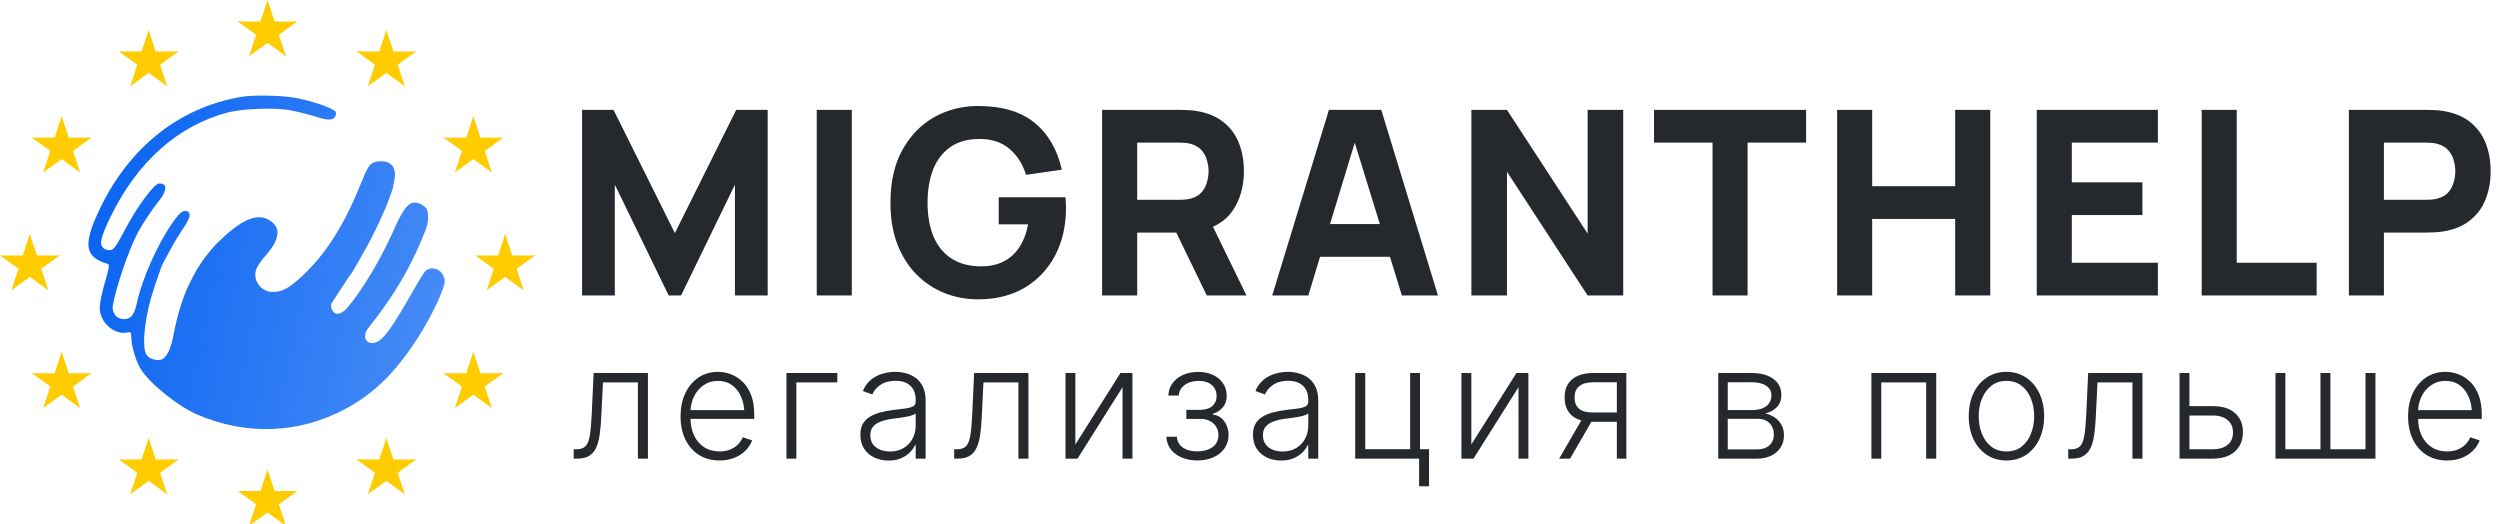 <svg xmlns="http://www.w3.org/2000/svg" width="296" height="62" viewBox="0 0 296 62" fill="none"><g clip-path="url(#clip0_120_608)"><path d="M68.918 34.983V13.009H72.642L79.905 27.598L87.169 13.009H90.893V34.983H87.016V21.86L80.638 34.983H79.173L72.794 21.86V34.983H68.918ZM96.702 34.983V13.009H100.853V34.983H96.702ZM115.805 35.441C114.421 35.441 113.104 35.197 111.852 34.709C110.601 34.21 109.492 33.478 108.526 32.511C107.569 31.545 106.811 30.349 106.252 28.925C105.702 27.501 105.428 25.858 105.428 23.996C105.428 21.565 105.891 19.5 106.816 17.801C107.752 16.091 109.004 14.789 110.57 13.894C112.147 12.999 113.892 12.551 115.805 12.551C118.633 12.551 120.856 13.207 122.473 14.52C124.091 15.832 125.174 17.689 125.724 20.09L121.481 20.7C121.085 19.418 120.433 18.396 119.528 17.633C118.633 16.86 117.483 16.468 116.079 16.458C114.685 16.437 113.526 16.738 112.6 17.358C111.674 17.979 110.977 18.859 110.509 19.998C110.052 21.137 109.823 22.47 109.823 23.996C109.823 25.522 110.052 26.845 110.509 27.964C110.977 29.083 111.674 29.953 112.6 30.573C113.526 31.194 114.685 31.514 116.079 31.535C117.025 31.555 117.88 31.392 118.643 31.046C119.416 30.7 120.067 30.156 120.596 29.413C121.125 28.671 121.502 27.72 121.725 26.56H118.246V23.355H126.151C126.171 23.488 126.186 23.721 126.197 24.057C126.207 24.393 126.212 24.586 126.212 24.637C126.212 26.743 125.785 28.61 124.93 30.238C124.075 31.865 122.87 33.142 121.313 34.068C119.757 34.983 117.921 35.441 115.805 35.441ZM130.491 34.983V13.009H139.769C139.983 13.009 140.268 13.019 140.624 13.04C140.99 13.05 141.316 13.08 141.6 13.131C142.913 13.335 143.986 13.767 144.82 14.428C145.665 15.089 146.285 15.924 146.682 16.931C147.079 17.928 147.277 19.042 147.277 20.273C147.277 22.114 146.819 23.691 145.904 25.003C144.988 26.305 143.554 27.109 141.6 27.414L139.769 27.537H134.642V34.983H130.491ZM142.882 34.983L138.548 26.041L142.821 25.217L147.582 34.983H142.882ZM134.642 23.66H139.586C139.8 23.66 140.034 23.65 140.288 23.63C140.542 23.61 140.776 23.569 140.99 23.508C141.55 23.355 141.982 23.101 142.287 22.745C142.592 22.379 142.801 21.977 142.913 21.539C143.035 21.092 143.096 20.669 143.096 20.273C143.096 19.876 143.035 19.459 142.913 19.021C142.801 18.574 142.592 18.172 142.287 17.816C141.982 17.45 141.55 17.19 140.99 17.038C140.776 16.977 140.542 16.936 140.288 16.916C140.034 16.895 139.8 16.885 139.586 16.885H134.642V23.66ZM150.632 34.983L157.346 13.009H163.542L170.256 34.983H165.984L160.002 15.603H160.795L154.905 34.983H150.632ZM154.661 30.405V26.529H166.258V30.405H154.661ZM174.212 34.983V13.009H178.424L187.977 27.659V13.009H192.189V34.983H187.977L178.424 20.334V34.983H174.212ZM202.764 34.983V16.885H195.836V13.009H213.843V16.885H206.915V34.983H202.764ZM217.516 34.983V13.009H221.667V22.043H231.494V13.009H235.645V34.983H231.494V25.919H221.667V34.983H217.516ZM241.15 34.983V13.009H255.494V16.885H245.301V21.585H253.663V25.461H245.301V31.107H255.494V34.983H241.15ZM260.678 34.983V13.009H264.829V31.107H274.29V34.983H260.678ZM278.106 34.983V13.009H287.384C287.597 13.009 287.882 13.019 288.238 13.04C288.604 13.05 288.93 13.08 289.215 13.131C290.527 13.335 291.6 13.767 292.435 14.428C293.279 15.089 293.9 15.924 294.296 16.931C294.693 17.928 294.892 19.042 294.892 20.273C294.892 21.504 294.688 22.623 294.281 23.63C293.884 24.627 293.264 25.456 292.419 26.117C291.585 26.779 290.517 27.211 289.215 27.414C288.93 27.455 288.604 27.486 288.238 27.506C287.872 27.526 287.587 27.537 287.384 27.537H282.256V34.983H278.106ZM282.256 23.66H287.201C287.414 23.66 287.648 23.65 287.902 23.63C288.157 23.61 288.391 23.569 288.604 23.508C289.164 23.355 289.596 23.101 289.902 22.745C290.207 22.379 290.415 21.977 290.527 21.539C290.649 21.092 290.71 20.669 290.71 20.273C290.71 19.876 290.649 19.459 290.527 19.021C290.415 18.574 290.207 18.172 289.902 17.816C289.596 17.45 289.164 17.19 288.604 17.038C288.391 16.977 288.157 16.936 287.902 16.916C287.648 16.895 287.414 16.885 287.201 16.885H282.256V23.66Z" fill="#25282C"></path><path d="M67.927 54.303V53.196H68.235C68.725 53.196 69.091 53.072 69.332 52.824C69.574 52.577 69.743 52.144 69.84 51.528C69.943 50.905 70.019 50.034 70.067 48.916L70.285 44.163H76.715V54.303H75.527V45.279H71.391L71.192 49.306C71.155 50.134 71.092 50.859 71.001 51.482C70.91 52.105 70.765 52.625 70.566 53.042C70.366 53.459 70.088 53.774 69.731 53.985C69.381 54.197 68.918 54.303 68.344 54.303H67.927ZM85.202 54.52C84.259 54.52 83.44 54.3 82.744 53.858C82.049 53.411 81.514 52.794 81.139 52.008C80.764 51.222 80.577 50.318 80.577 49.296C80.577 48.275 80.761 47.368 81.13 46.575C81.505 45.783 82.025 45.161 82.69 44.707C83.355 44.254 84.126 44.027 85.003 44.027C85.547 44.027 86.076 44.13 86.59 44.335C87.104 44.535 87.566 44.84 87.977 45.251C88.388 45.663 88.712 46.185 88.948 46.82C89.184 47.449 89.302 48.199 89.302 49.07V49.596H81.384V48.562H88.667L88.132 48.961C88.132 48.223 88.005 47.564 87.751 46.984C87.503 46.403 87.146 45.944 86.68 45.605C86.215 45.267 85.656 45.097 85.003 45.097C84.356 45.097 83.787 45.27 83.297 45.614C82.808 45.953 82.427 46.406 82.155 46.975C81.889 47.537 81.756 48.154 81.756 48.825V49.432C81.756 50.243 81.895 50.95 82.173 51.555C82.457 52.153 82.856 52.619 83.37 52.951C83.89 53.284 84.501 53.45 85.202 53.45C85.68 53.45 86.1 53.375 86.463 53.224C86.826 53.072 87.131 52.87 87.379 52.616C87.627 52.356 87.814 52.075 87.941 51.772L89.057 52.144C88.9 52.567 88.645 52.961 88.295 53.323C87.95 53.68 87.515 53.97 86.989 54.194C86.469 54.412 85.873 54.52 85.202 54.52ZM99.14 44.163V45.279H94.288V54.303H93.118V44.163H99.14ZM105.206 54.529C104.595 54.529 104.036 54.412 103.528 54.176C103.02 53.934 102.615 53.586 102.313 53.133C102.016 52.673 101.868 52.117 101.868 51.464C101.868 50.962 101.962 50.542 102.149 50.203C102.337 49.865 102.606 49.587 102.957 49.369C103.307 49.145 103.718 48.97 104.19 48.843C104.668 48.71 105.194 48.61 105.768 48.544C106.336 48.471 106.817 48.411 107.21 48.362C107.603 48.308 107.902 48.223 108.108 48.108C108.314 47.993 108.416 47.809 108.416 47.555V47.319C108.416 46.624 108.211 46.08 107.8 45.687C107.389 45.288 106.799 45.088 106.031 45.088C105.3 45.088 104.704 45.248 104.244 45.569C103.785 45.889 103.464 46.267 103.283 46.703L102.158 46.294C102.388 45.744 102.706 45.303 103.111 44.97C103.516 44.638 103.969 44.399 104.471 44.254C104.973 44.103 105.481 44.027 105.995 44.027C106.382 44.027 106.784 44.078 107.201 44.181C107.618 44.284 108.008 44.459 108.371 44.707C108.734 44.955 109.027 45.303 109.251 45.75C109.481 46.192 109.595 46.751 109.595 47.428V54.303H108.416V52.697H108.344C108.211 52.994 108.005 53.284 107.727 53.568C107.449 53.846 107.101 54.076 106.684 54.257C106.267 54.439 105.774 54.529 105.206 54.529ZM105.369 53.459C105.992 53.459 106.53 53.323 106.983 53.051C107.443 52.773 107.797 52.401 108.045 51.936C108.292 51.47 108.416 50.962 108.416 50.412V48.952C108.326 49.036 108.178 49.112 107.972 49.178C107.772 49.245 107.54 49.302 107.274 49.351C107.014 49.399 106.748 49.441 106.476 49.478C106.209 49.514 105.974 49.544 105.768 49.569C105.2 49.641 104.71 49.753 104.299 49.904C103.894 50.055 103.582 50.261 103.365 50.521C103.153 50.781 103.047 51.116 103.047 51.528C103.047 52.138 103.265 52.613 103.7 52.951C104.142 53.29 104.698 53.459 105.369 53.459ZM112.977 54.303V53.196H113.285C113.775 53.196 114.14 53.072 114.382 52.824C114.624 52.577 114.793 52.144 114.89 51.528C114.993 50.905 115.069 50.034 115.117 48.916L115.335 44.163H121.765V54.303H120.577V45.279H116.441L116.242 49.306C116.205 50.134 116.142 50.859 116.051 51.482C115.96 52.105 115.815 52.625 115.616 53.042C115.416 53.459 115.138 53.774 114.781 53.985C114.431 54.197 113.968 54.303 113.394 54.303H112.977ZM127.323 52.625L132.665 44.163H134.079V54.303H132.909V45.841L127.577 54.303H126.153V44.163H127.323V52.625ZM138.095 51.709H139.338C139.38 52.253 139.616 52.679 140.045 52.988C140.475 53.29 141.043 53.441 141.75 53.441C142.476 53.441 143.074 53.278 143.546 52.951C144.018 52.619 144.257 52.135 144.263 51.5C144.263 51.125 144.172 50.799 143.991 50.521C143.815 50.237 143.576 50.016 143.274 49.859C142.972 49.695 142.624 49.611 142.231 49.605H140.462V48.526H142.213C142.811 48.495 143.265 48.335 143.573 48.045C143.888 47.755 144.045 47.371 144.045 46.893C144.045 46.349 143.854 45.913 143.474 45.587C143.099 45.261 142.582 45.097 141.923 45.097C141.258 45.097 140.704 45.261 140.263 45.587C139.828 45.907 139.595 46.322 139.565 46.83H138.331C138.355 46.279 138.519 45.796 138.821 45.378C139.129 44.955 139.546 44.626 140.072 44.39C140.605 44.154 141.203 44.036 141.868 44.036C142.558 44.036 143.153 44.16 143.655 44.408C144.157 44.65 144.547 44.985 144.825 45.415C145.103 45.838 145.242 46.319 145.242 46.857C145.242 47.413 145.088 47.873 144.78 48.235C144.477 48.592 144.087 48.843 143.61 48.988V49.088C143.972 49.124 144.293 49.254 144.571 49.478C144.849 49.702 145.067 49.989 145.224 50.339C145.381 50.69 145.46 51.077 145.46 51.5C145.46 52.099 145.303 52.625 144.988 53.078C144.674 53.532 144.238 53.886 143.682 54.139C143.132 54.387 142.491 54.514 141.759 54.52C141.058 54.514 140.435 54.393 139.891 54.158C139.347 53.922 138.918 53.595 138.603 53.178C138.289 52.755 138.12 52.265 138.095 51.709ZM151.689 54.529C151.078 54.529 150.519 54.412 150.011 54.176C149.503 53.934 149.098 53.586 148.796 53.133C148.499 52.673 148.351 52.117 148.351 51.464C148.351 50.962 148.445 50.542 148.632 50.203C148.82 49.865 149.089 49.587 149.439 49.369C149.79 49.145 150.201 48.97 150.673 48.843C151.151 48.71 151.677 48.61 152.251 48.544C152.819 48.471 153.3 48.411 153.693 48.362C154.086 48.308 154.385 48.223 154.591 48.108C154.796 47.993 154.899 47.809 154.899 47.555V47.319C154.899 46.624 154.694 46.08 154.283 45.687C153.871 45.288 153.282 45.088 152.514 45.088C151.782 45.088 151.187 45.248 150.727 45.569C150.268 45.889 149.947 46.267 149.766 46.703L148.641 46.294C148.871 45.744 149.189 45.303 149.594 44.97C149.999 44.638 150.452 44.399 150.954 44.254C151.456 44.103 151.964 44.027 152.478 44.027C152.865 44.027 153.267 44.078 153.684 44.181C154.101 44.284 154.491 44.459 154.854 44.707C155.217 44.955 155.51 45.303 155.734 45.75C155.963 46.192 156.078 46.751 156.078 47.428V54.303H154.899V52.697H154.827C154.694 52.994 154.488 53.284 154.21 53.568C153.932 53.846 153.584 54.076 153.167 54.257C152.75 54.439 152.257 54.529 151.689 54.529ZM151.852 53.459C152.475 53.459 153.013 53.323 153.466 53.051C153.926 52.773 154.28 52.401 154.527 51.936C154.775 51.47 154.899 50.962 154.899 50.412V48.952C154.809 49.036 154.66 49.112 154.455 49.178C154.255 49.245 154.023 49.302 153.757 49.351C153.497 49.399 153.23 49.441 152.958 49.478C152.692 49.514 152.457 49.544 152.251 49.569C151.683 49.641 151.193 49.753 150.782 49.904C150.377 50.055 150.065 50.261 149.848 50.521C149.636 50.781 149.53 51.116 149.53 51.528C149.53 52.138 149.748 52.613 150.183 52.951C150.625 53.29 151.181 53.459 151.852 53.459ZM168.13 44.163V54.303H160.457V44.163H161.645V53.187H166.96V44.163H168.13ZM169.2 53.187V57.577H168.021V53.187H169.2ZM174.205 52.625L179.547 44.163H180.961V54.303H179.791V45.841L174.459 54.303H173.035V44.163H174.205V52.625ZM191.435 54.303V45.261H188.641C187.916 45.261 187.366 45.412 186.991 45.714C186.616 46.01 186.428 46.458 186.428 47.056C186.428 47.643 186.604 48.087 186.954 48.389C187.311 48.686 187.834 48.834 188.523 48.834H191.761V49.94H188.523C187.822 49.94 187.227 49.828 186.737 49.605C186.253 49.381 185.884 49.054 185.63 48.625C185.376 48.196 185.249 47.673 185.249 47.056C185.249 46.433 185.379 45.91 185.639 45.487C185.905 45.058 186.289 44.731 186.791 44.508C187.299 44.278 187.916 44.163 188.641 44.163H192.559V54.303H191.435ZM184.605 54.303L187.526 49.26H188.814L185.893 54.303H184.605ZM203.439 54.303V44.163H207.43C208.506 44.169 209.355 44.405 209.978 44.87C210.601 45.336 210.912 45.965 210.912 46.757C210.912 47.362 210.737 47.842 210.386 48.199C210.042 48.556 209.579 48.81 208.999 48.961C209.386 49.033 209.745 49.178 210.078 49.396C210.417 49.614 210.692 49.904 210.903 50.267C211.115 50.623 211.221 51.053 211.221 51.555C211.221 52.087 211.088 52.561 210.822 52.979C210.562 53.39 210.193 53.713 209.715 53.949C209.238 54.185 208.669 54.303 208.01 54.303H203.439ZM204.564 53.205H208.01C208.627 53.211 209.117 53.057 209.479 52.743C209.842 52.422 210.024 51.996 210.024 51.464C210.024 50.896 209.851 50.442 209.507 50.104C209.168 49.759 208.715 49.587 208.146 49.587H204.564V53.205ZM204.564 48.553H207.502C208.186 48.547 208.73 48.389 209.135 48.081C209.54 47.767 209.739 47.349 209.733 46.83C209.733 46.334 209.531 45.95 209.126 45.678C208.721 45.4 208.155 45.261 207.43 45.261H204.564V48.553ZM221.574 54.303V44.163H229.247V54.303H228.059V45.279H222.744V54.303H221.574ZM237.562 54.52C236.685 54.52 235.912 54.3 235.24 53.858C234.569 53.411 234.043 52.794 233.662 52.008C233.287 51.216 233.1 50.309 233.1 49.287C233.1 48.247 233.287 47.334 233.662 46.548C234.043 45.756 234.569 45.139 235.24 44.698C235.912 44.251 236.685 44.027 237.562 44.027C238.439 44.027 239.21 44.251 239.875 44.698C240.546 45.139 241.072 45.756 241.453 46.548C241.834 47.334 242.024 48.247 242.024 49.287C242.024 50.309 241.834 51.216 241.453 52.008C241.078 52.794 240.555 53.411 239.884 53.858C239.213 54.3 238.439 54.52 237.562 54.52ZM237.562 53.45C238.27 53.45 238.865 53.263 239.349 52.888C239.839 52.507 240.21 51.999 240.464 51.364C240.718 50.729 240.845 50.037 240.845 49.287C240.845 48.526 240.718 47.827 240.464 47.192C240.21 46.557 239.839 46.05 239.349 45.669C238.859 45.288 238.264 45.097 237.562 45.097C236.861 45.097 236.265 45.291 235.775 45.678C235.292 46.059 234.92 46.566 234.66 47.201C234.406 47.83 234.279 48.526 234.279 49.287C234.279 50.037 234.406 50.729 234.66 51.364C234.914 51.999 235.286 52.507 235.775 52.888C236.265 53.263 236.861 53.45 237.562 53.45ZM244.879 54.303V53.196H245.188C245.678 53.196 246.043 53.072 246.285 52.824C246.527 52.577 246.696 52.144 246.793 51.528C246.896 50.905 246.971 50.034 247.02 48.916L247.237 44.163H253.668V54.303H252.48V45.279H248.344L248.144 49.306C248.108 50.134 248.045 50.859 247.954 51.482C247.863 52.105 247.718 52.625 247.519 53.042C247.319 53.459 247.041 53.774 246.684 53.985C246.334 54.197 245.871 54.303 245.297 54.303H244.879ZM259.035 48.09H261.992C263.134 48.084 264.014 48.359 264.631 48.916C265.254 49.466 265.565 50.215 265.565 51.165C265.565 51.794 265.426 52.344 265.148 52.815C264.87 53.281 264.465 53.647 263.933 53.913C263.401 54.173 262.754 54.303 261.992 54.303H258.056V44.163H259.226V53.196H261.992C262.705 53.196 263.283 53.027 263.724 52.688C264.165 52.344 264.386 51.851 264.386 51.21C264.386 50.563 264.165 50.064 263.724 49.714C263.283 49.363 262.705 49.191 261.992 49.197H259.035V48.09ZM269.418 44.163H270.588V53.196H274.742V44.163H275.921V53.196H280.074V44.163H281.253V54.303H269.418V44.163ZM289.741 54.52C288.797 54.52 287.978 54.3 287.283 53.858C286.588 53.411 286.052 52.794 285.678 52.008C285.303 51.222 285.115 50.318 285.115 49.296C285.115 48.275 285.3 47.368 285.668 46.575C286.043 45.783 286.563 45.161 287.228 44.707C287.894 44.254 288.664 44.027 289.541 44.027C290.085 44.027 290.614 44.13 291.128 44.335C291.642 44.535 292.105 44.84 292.516 45.251C292.927 45.663 293.251 46.185 293.486 46.82C293.722 47.449 293.84 48.199 293.84 49.07V49.596H285.922V48.562H293.205L292.67 48.961C292.67 48.223 292.543 47.564 292.289 46.984C292.041 46.403 291.685 45.944 291.219 45.605C290.753 45.267 290.194 45.097 289.541 45.097C288.894 45.097 288.326 45.27 287.836 45.614C287.346 45.953 286.965 46.406 286.693 46.975C286.427 47.537 286.294 48.154 286.294 48.825V49.432C286.294 50.243 286.433 50.95 286.711 51.555C286.996 52.153 287.395 52.619 287.909 52.951C288.429 53.284 289.039 53.45 289.741 53.45C290.218 53.45 290.639 53.375 291.001 53.224C291.364 53.072 291.669 52.87 291.917 52.616C292.165 52.356 292.353 52.075 292.48 51.772L293.595 52.144C293.438 52.567 293.184 52.961 292.833 53.323C292.489 53.68 292.053 53.97 291.527 54.194C291.007 54.412 290.412 54.52 289.741 54.52Z" fill="#25282C"></path><path d="M31.673 -0.001L30.526 3.497L32.291 4.066L31.673 -0.001Z" fill="#FFCC00"></path><path d="M31.673 -0.001L32.82 3.497L31.055 4.066L31.673 -0.001Z" fill="#FFCC00"></path><path d="M35.203 2.541H31.491V4.38L35.203 2.541Z" fill="#FFCC00"></path><path d="M35.203 2.541L32.2 4.703L31.109 3.215L35.203 2.541Z" fill="#FFCC00"></path><path d="M33.854 6.653L32.707 3.155L30.943 3.723L33.854 6.653Z" fill="#FFCC00"></path><path d="M33.854 6.653L30.852 4.491L31.942 3.003L33.854 6.653Z" fill="#FFCC00"></path><path d="M28.143 2.541H31.854V4.38L28.143 2.541Z" fill="#FFCC00"></path><path d="M28.143 2.541L31.146 4.703L32.236 3.215L28.143 2.541Z" fill="#FFCC00"></path><path d="M29.491 6.653L30.638 3.155L32.403 3.723L29.491 6.653Z" fill="#FFCC00"></path><path d="M29.491 6.653L32.494 4.491L31.403 3.003L29.491 6.653Z" fill="#FFCC00"></path><path d="M31.673 55.596L30.526 59.094L32.291 59.662L31.673 55.596Z" fill="#FFCC00"></path><path d="M31.673 55.596L32.82 59.094L31.055 59.662L31.673 55.596Z" fill="#FFCC00"></path><path d="M35.203 58.137H31.492V59.977L35.203 58.137Z" fill="#FFCC00"></path><path d="M35.203 58.137L32.2 60.299L31.11 58.812L35.203 58.137Z" fill="#FFCC00"></path><path d="M33.855 62.25L32.708 58.752L30.943 59.32L33.855 62.25Z" fill="#FFCC00"></path><path d="M33.855 62.25L30.852 60.088L31.943 58.6L33.855 62.25Z" fill="#FFCC00"></path><path d="M28.144 58.137H31.855V59.977L28.144 58.137Z" fill="#FFCC00"></path><path d="M28.144 58.137L31.146 60.299L32.237 58.812L28.144 58.137Z" fill="#FFCC00"></path><path d="M29.492 62.25L30.639 58.752L32.404 59.32L29.492 62.25Z" fill="#FFCC00"></path><path d="M29.492 62.25L32.494 60.088L31.404 58.6L29.492 62.25Z" fill="#FFCC00"></path><path d="M3.529 27.705L2.382 31.203L4.147 31.772L3.529 27.705Z" fill="#FFCC00"></path><path d="M3.529 27.705L4.676 31.203L2.911 31.772L3.529 27.705Z" fill="#FFCC00"></path><path d="M7.059 30.247H3.348V32.086L7.059 30.247Z" fill="#FFCC00"></path><path d="M7.059 30.247L4.056 32.409L2.966 30.921L7.059 30.247Z" fill="#FFCC00"></path><path d="M5.711 34.359L4.564 30.861L2.799 31.429L5.711 34.359Z" fill="#FFCC00"></path><path d="M5.711 34.359L2.708 32.197L3.799 30.709L5.711 34.359Z" fill="#FFCC00"></path><path d="M-0 30.247H3.711V32.086L-0 30.247Z" fill="#FFCC00"></path><path d="M-0 30.247L3.002 32.409L4.093 30.921L-0 30.247Z" fill="#FFCC00"></path><path d="M1.348 34.359L2.495 30.861L4.259 31.429L1.348 34.359Z" fill="#FFCC00"></path><path d="M1.348 34.359L4.35 32.197L3.26 30.709L1.348 34.359Z" fill="#FFCC00"></path><path d="M15.42 10.204L18.422 8.042L17.331 6.554L15.42 10.204Z" fill="#FFCC00"></path><path d="M15.42 10.204L16.566 6.706L18.331 7.274L15.42 10.204Z" fill="#FFCC00"></path><path d="M14.071 6.091L17.074 8.253L18.165 6.766L14.071 6.091Z" fill="#FFCC00"></path><path d="M14.071 6.091L17.783 6.091V7.931L14.071 6.091Z" fill="#FFCC00"></path><path d="M17.601 3.55L16.454 7.048L18.219 7.616L17.601 3.55Z" fill="#FFCC00"></path><path d="M17.601 3.55L18.748 7.048L16.983 7.616L17.601 3.55Z" fill="#FFCC00"></path><path d="M19.782 10.204L16.78 8.042L17.871 6.554L19.782 10.204Z" fill="#FFCC00"></path><path d="M19.782 10.204L18.636 6.706L16.871 7.274L19.782 10.204Z" fill="#FFCC00"></path><path d="M21.131 6.091L18.128 8.254L17.037 6.766L21.131 6.091Z" fill="#FFCC00"></path><path d="M21.131 6.091H17.419V7.931L21.131 6.091Z" fill="#FFCC00"></path><path d="M9.481 20.412L8.334 16.914L6.569 17.482L9.481 20.412Z" fill="#FFCC00"></path><path d="M9.481 20.412L6.478 18.25L7.569 16.762L9.481 20.412Z" fill="#FFCC00"></path><path d="M5.118 20.412L8.12 18.25L7.03 16.762L5.118 20.412Z" fill="#FFCC00"></path><path d="M5.118 20.412L6.265 16.914L8.03 17.482L5.118 20.412Z" fill="#FFCC00"></path><path d="M3.77 16.299L6.772 18.462L7.863 16.974L3.77 16.299Z" fill="#FFCC00"></path><path d="M3.77 16.299H7.481V18.139L3.77 16.299Z" fill="#FFCC00"></path><path d="M10.829 16.299L7.826 18.462L6.736 16.974L10.829 16.299Z" fill="#FFCC00"></path><path d="M10.829 16.299H7.118V18.139L10.829 16.299Z" fill="#FFCC00"></path><path d="M7.299 13.758L8.446 17.256L6.681 17.825L7.299 13.758Z" fill="#FFCC00"></path><path d="M7.299 13.758L6.152 17.256L7.917 17.825L7.299 13.758Z" fill="#FFCC00"></path><path d="M10.829 44.192H7.118V46.031L10.829 44.192Z" fill="#FFCC00"></path><path d="M10.829 44.192L7.826 46.354L6.736 44.866L10.829 44.192Z" fill="#FFCC00"></path><path d="M9.481 48.304L8.334 44.806L6.569 45.374L9.481 48.304Z" fill="#FFCC00"></path><path d="M9.481 48.304L6.478 46.142L7.569 44.654L9.481 48.304Z" fill="#FFCC00"></path><path d="M5.118 48.304L8.12 46.142L7.03 44.654L5.118 48.304Z" fill="#FFCC00"></path><path d="M5.118 48.304L6.265 44.806L8.029 45.374L5.118 48.304Z" fill="#FFCC00"></path><path d="M7.299 41.65L8.446 45.149L6.681 45.717L7.299 41.65Z" fill="#FFCC00"></path><path d="M7.299 41.65L6.152 45.149L7.917 45.717L7.299 41.65Z" fill="#FFCC00"></path><path d="M3.77 44.192H7.481V46.031L3.77 44.192Z" fill="#FFCC00"></path><path d="M3.77 44.192L6.772 46.354L7.863 44.866L3.77 44.192Z" fill="#FFCC00"></path><path d="M21.131 54.402H17.419V56.241L21.131 54.402Z" fill="#FFCC00"></path><path d="M21.131 54.402L18.128 56.564L17.037 55.076L21.131 54.402Z" fill="#FFCC00"></path><path d="M19.782 58.514L18.636 55.016L16.871 55.584L19.782 58.514Z" fill="#FFCC00"></path><path d="M19.782 58.514L16.78 56.352L17.871 54.864L19.782 58.514Z" fill="#FFCC00"></path><path d="M15.419 58.514L18.422 56.352L17.331 54.864L15.419 58.514Z" fill="#FFCC00"></path><path d="M15.419 58.514L16.566 55.016L18.331 55.584L15.419 58.514Z" fill="#FFCC00"></path><path d="M17.601 51.86L18.748 55.359L16.983 55.927L17.601 51.86Z" fill="#FFCC00"></path><path d="M17.601 51.86L16.454 55.359L18.219 55.927L17.601 51.86Z" fill="#FFCC00"></path><path d="M14.071 54.402H17.783V56.241L14.071 54.402Z" fill="#FFCC00"></path><path d="M14.071 54.402L17.074 56.564L18.165 55.076L14.071 54.402Z" fill="#FFCC00"></path><path d="M59.813 27.705L60.96 31.203L59.195 31.772L59.813 27.705Z" fill="#FFCC00"></path><path d="M59.813 27.705L58.666 31.203L60.431 31.772L59.813 27.705Z" fill="#FFCC00"></path><path d="M56.283 30.247H59.995V32.086L56.283 30.247Z" fill="#FFCC00"></path><path d="M56.283 30.247L59.286 32.409L60.377 30.921L56.283 30.247Z" fill="#FFCC00"></path><path d="M57.632 34.359L58.778 30.861L60.543 31.429L57.632 34.359Z" fill="#FFCC00"></path><path d="M57.632 34.359L60.634 32.197L59.543 30.709L57.632 34.359Z" fill="#FFCC00"></path><path d="M63.343 30.247H59.631V32.086L63.343 30.247Z" fill="#FFCC00"></path><path d="M63.343 30.247L60.34 32.409L59.249 30.921L63.343 30.247Z" fill="#FFCC00"></path><path d="M61.994 34.359L60.847 30.861L59.083 31.429L61.994 34.359Z" fill="#FFCC00"></path><path d="M61.994 34.359L58.992 32.197L60.083 30.709L61.994 34.359Z" fill="#FFCC00"></path><path d="M47.923 10.204L44.92 8.042L46.011 6.554L47.923 10.204Z" fill="#FFCC00"></path><path d="M47.923 10.204L46.776 6.706L45.011 7.274L47.923 10.204Z" fill="#FFCC00"></path><path d="M49.271 6.091L46.269 8.253L45.178 6.766L49.271 6.091Z" fill="#FFCC00"></path><path d="M49.271 6.091L45.56 6.091V7.931L49.271 6.091Z" fill="#FFCC00"></path><path d="M45.742 3.55L46.889 7.048L45.124 7.616L45.742 3.55Z" fill="#FFCC00"></path><path d="M45.742 3.55L44.595 7.048L46.36 7.616L45.742 3.55Z" fill="#FFCC00"></path><path d="M43.56 10.204L46.563 8.042L45.472 6.554L43.56 10.204Z" fill="#FFCC00"></path><path d="M43.56 10.204L44.707 6.706L46.472 7.274L43.56 10.204Z" fill="#FFCC00"></path><path d="M42.212 6.091L45.214 8.254L46.305 6.766L42.212 6.091Z" fill="#FFCC00"></path><path d="M42.212 6.091H45.923V7.931L42.212 6.091Z" fill="#FFCC00"></path><path d="M53.862 20.412L55.009 16.914L56.774 17.482L53.862 20.412Z" fill="#FFCC00"></path><path d="M53.862 20.412L56.864 18.25L55.774 16.762L53.862 20.412Z" fill="#FFCC00"></path><path d="M58.225 20.412L55.222 18.25L56.313 16.762L58.225 20.412Z" fill="#FFCC00"></path><path d="M58.225 20.412L57.078 16.914L55.313 17.482L58.225 20.412Z" fill="#FFCC00"></path><path d="M59.573 16.299L56.571 18.462L55.48 16.974L59.573 16.299Z" fill="#FFCC00"></path><path d="M59.573 16.299H55.862V18.139L59.573 16.299Z" fill="#FFCC00"></path><path d="M52.514 16.299L55.516 18.462L56.607 16.974L52.514 16.299Z" fill="#FFCC00"></path><path d="M52.514 16.299H56.225V18.139L52.514 16.299Z" fill="#FFCC00"></path><path d="M56.043 13.758L54.897 17.256L56.661 17.825L56.043 13.758Z" fill="#FFCC00"></path><path d="M56.043 13.758L57.19 17.256L55.425 17.825L56.043 13.758Z" fill="#FFCC00"></path><path d="M52.514 44.192H56.225V46.031L52.514 44.192Z" fill="#FFCC00"></path><path d="M52.514 44.192L55.516 46.354L56.607 44.866L52.514 44.192Z" fill="#FFCC00"></path><path d="M53.862 48.304L55.009 44.806L56.774 45.374L53.862 48.304Z" fill="#FFCC00"></path><path d="M53.862 48.304L56.864 46.142L55.774 44.654L53.862 48.304Z" fill="#FFCC00"></path><path d="M58.225 48.304L55.222 46.142L56.313 44.654L58.225 48.304Z" fill="#FFCC00"></path><path d="M58.225 48.304L57.078 44.806L55.313 45.374L58.225 48.304Z" fill="#FFCC00"></path><path d="M56.043 41.65L54.897 45.149L56.661 45.717L56.043 41.65Z" fill="#FFCC00"></path><path d="M56.043 41.65L57.19 45.149L55.425 45.717L56.043 41.65Z" fill="#FFCC00"></path><path d="M59.573 44.192H55.862V46.031L59.573 44.192Z" fill="#FFCC00"></path><path d="M59.573 44.192L56.571 46.354L55.48 44.866L59.573 44.192Z" fill="#FFCC00"></path><path d="M42.212 54.402H45.923V56.241L42.212 54.402Z" fill="#FFCC00"></path><path d="M42.212 54.402L45.214 56.564L46.305 55.076L42.212 54.402Z" fill="#FFCC00"></path><path d="M43.56 58.514L44.707 55.016L46.472 55.584L43.56 58.514Z" fill="#FFCC00"></path><path d="M43.56 58.514L46.563 56.352L45.472 54.864L43.56 58.514Z" fill="#FFCC00"></path><path d="M47.923 58.514L44.921 56.352L46.011 54.864L47.923 58.514Z" fill="#FFCC00"></path><path d="M47.923 58.514L46.776 55.016L45.011 55.584L47.923 58.514Z" fill="#FFCC00"></path><path d="M45.742 51.86L44.595 55.359L46.36 55.927L45.742 51.86Z" fill="#FFCC00"></path><path d="M45.742 51.86L46.889 55.359L45.124 55.927L45.742 51.86Z" fill="#FFCC00"></path><path d="M49.271 54.402L45.56 54.402V56.241L49.271 54.402Z" fill="#FFCC00"></path><path d="M49.271 54.402L46.269 56.564L45.178 55.076L49.271 54.402Z" fill="#FFCC00"></path><path d="M11.313 25.844C14.76 17.843 20.927 12.73 28.671 11.453C29.868 11.256 33.211 11.253 35.078 11.605C37.074 11.981 39.505 12.834 39.72 13.233C39.843 13.461 39.794 13.68 39.555 13.973C39.224 14.354 37.992 14.03 37.416 13.82C36.427 13.507 34.954 13.146 34.143 13.017C32.289 12.724 28.641 12.878 26.958 13.321C21.052 14.876 16.198 19.21 13.062 25.731C11.921 28.102 11.738 28.88 12.211 29.35C12.4 29.537 12.754 29.652 13.04 29.619C13.466 29.57 13.711 29.238 14.699 27.37C16.308 24.327 18.27 21.718 18.863 21.718C20.078 21.718 19.469 22.935 19 23.544C17.919 24.908 16.797 26.599 16.215 27.743C15.188 29.759 13.724 34.055 13.366 36.1C13.204 37.03 13.785 37.783 14.666 37.783C15.519 37.783 15.91 37.286 16.223 35.806C16.79 33.12 18.627 28.963 20.333 26.506C21.312 25.096 21.632 24.847 22.226 25.034C22.743 25.404 22.362 26.065 21.124 27.919C20.84 28.346 19.203 31.206 19.023 31.83C18.992 31.933 18.671 32.869 18.308 33.909C17.211 37.054 16.738 40.826 17.301 41.928C17.554 42.421 18.416 42.746 19.053 42.587C19.7 42.426 20.225 41.379 20.563 39.578C21.028 37.101 21.747 34.873 22.637 33.153C23.067 32.321 23.476 31.598 23.545 31.546C23.826 31.066 24.671 29.823 25.802 28.699C28.441 26.1 30.298 25.242 31.714 25.97C33.309 26.789 33.227 28.253 31.475 30.223C31.059 30.691 30.589 31.34 30.431 31.667C29.778 33.013 30.791 34.57 32.32 34.57C33.425 34.57 34.285 34.092 35.87 32.597C38.598 30.024 40.716 26.689 42.657 21.907C43.535 19.744 43.675 19.516 44.313 19.205C44.821 19.072 45.202 19.072 45.688 19.148C46.154 19.261 46.576 19.628 46.682 20.085C46.82 20.679 46.82 20.773 46.491 22.355C45.883 24.288 44.726 26.727 44.282 27.571L43.77 28.582C43.584 28.9 41.62 32.559 41.392 32.648L39.319 35.81C39.006 36.185 39.315 37.016 39.814 37.141C40.299 37.261 41.015 36.649 41.227 36.312C43.832 33.17 46.06 28.601 46.848 26.709C47.818 24.658 48.37 23.986 49.088 23.986C49.716 23.986 50.531 24.459 50.626 25.026C50.691 25.49 50.784 26.222 50.378 27.264C47.676 34.192 44.25 37.877 43.427 39.095C42.691 40.507 44.127 41.208 45.288 40.004C46.915 38.444 49.865 32.391 50.476 31.993C51.42 31.379 52.653 32.14 52.651 33.337C52.65 34.091 51.286 37.055 49.919 39.275C47.094 43.861 44.422 46.552 40.777 48.477C35.347 51.346 29.189 51.571 23.413 49.113C21.055 48.109 17.634 45.343 16.615 43.616C16.069 42.691 15.538 40.862 15.538 39.908C15.538 39.3 15.516 39.282 14.919 39.389C13.948 39.564 12.691 38.834 12.152 37.783C11.632 36.77 11.686 36.044 12.493 33.185C12.962 31.525 12.984 31.318 12.707 31.234C10.218 30.483 9.879 29.173 11.313 25.844Z" fill="url(#paint0_linear_120_608)"></path></g><defs><linearGradient id="paint0_linear_120_608" x1="10.467" y1="11.319" x2="59.002" y2="22.033" gradientUnits="userSpaceOnUse"><stop stop-color="#0662F1"></stop><stop offset="0.5" stop-color="#2777F4"></stop><stop offset="1" stop-color="#4B8EF6"></stop></linearGradient><clipPath id="clip0_120_608"><rect width="296" height="62" fill="white"></rect></clipPath></defs></svg>